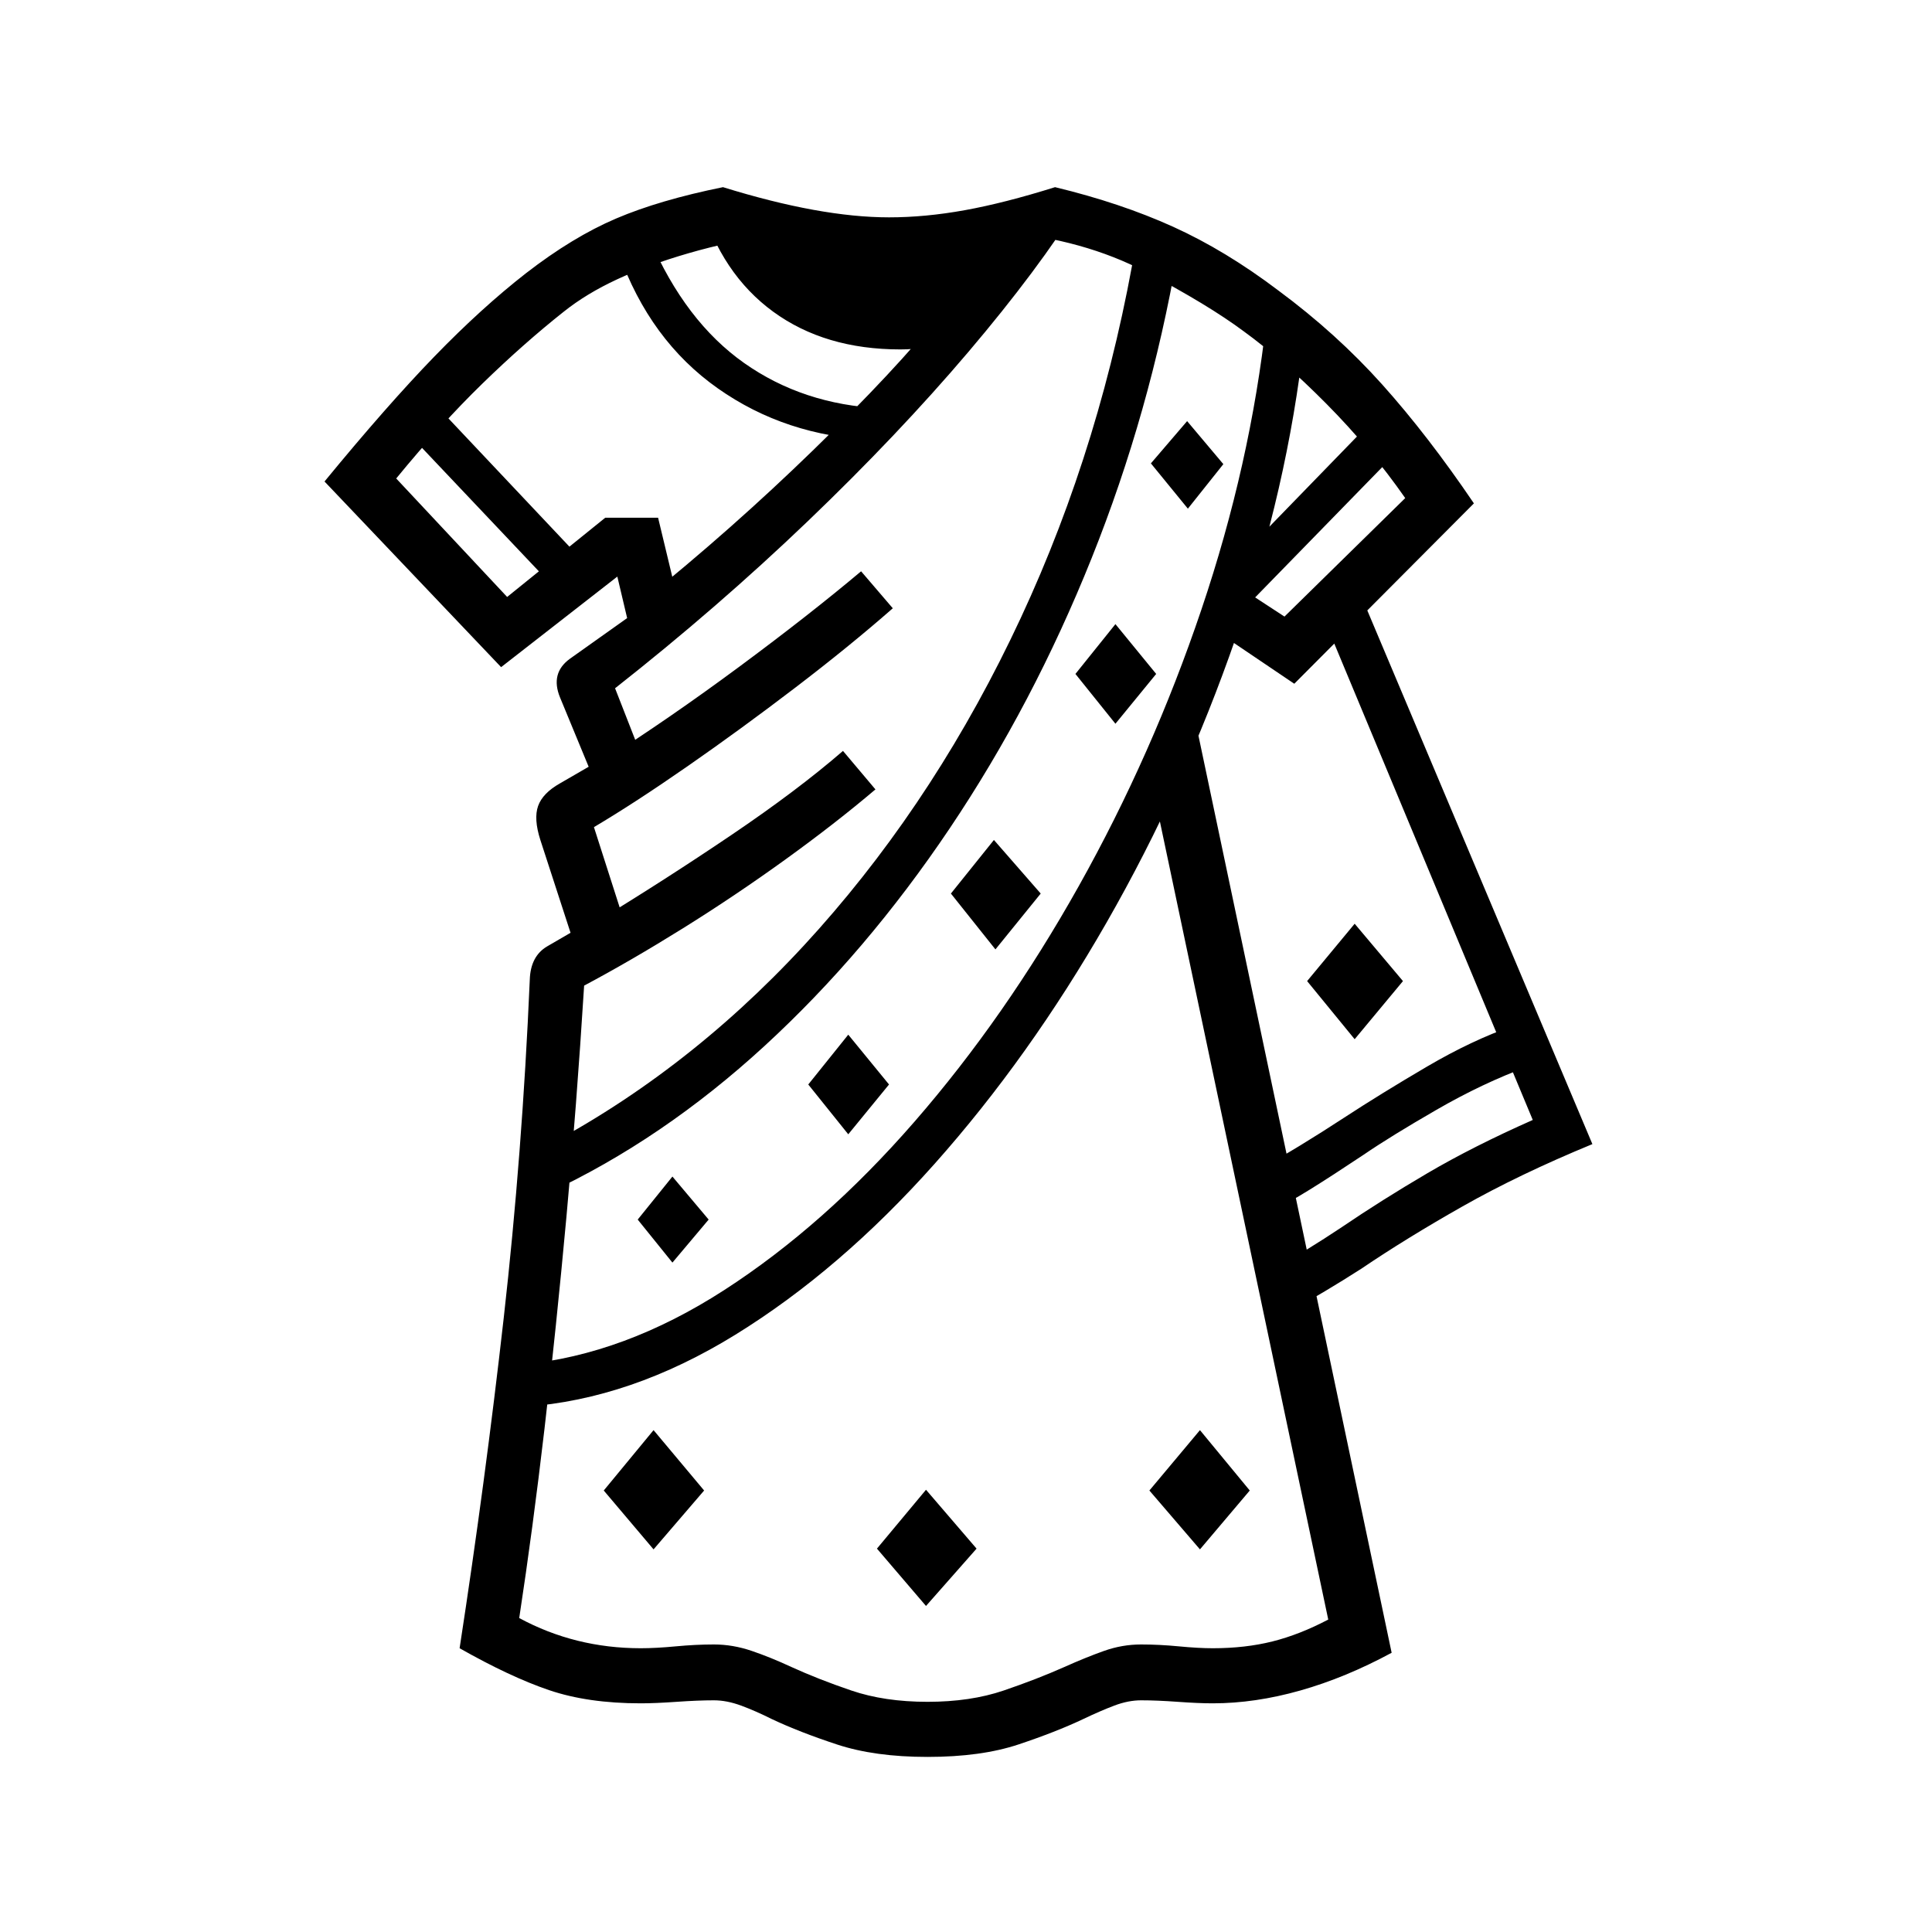 <?xml version="1.0" standalone="no"?>
<!DOCTYPE svg PUBLIC "-//W3C//DTD SVG 1.1//EN" "http://www.w3.org/Graphics/SVG/1.1/DTD/svg11.dtd" >
<svg xmlns="http://www.w3.org/2000/svg" xmlns:xlink="http://www.w3.org/1999/xlink" version="1.1" viewBox="30 -350 2560 2560">
   <path fill="currentColor"
d="M1259 1978q-70 0 -120 -16.5t-86 -33.5q-22 -11 -41 -18t-36 -7q-21 0 -49.5 2t-47.5 2q-70 0 -121.5 -17.5t-118.5 -55.5q34 -221 58.5 -438t34.5 -448q1 -31 23 -44l31 -18l-40 -123q-9 -28 -3 -45t29 -30l38 -22l-38 -92q-13 -32 13 -51l76 -54l-13 -55l-154 120
l-234 -246q83 -101 145.5 -165.5t121.5 -110.5q62 -48 119.5 -72.5t141.5 -41.5q129 40 220 40q48 0 100.5 -9.5t119.5 -30.5q87 21 156.5 52.5t139.5 84.5q77 57 137.5 124.5t121.5 157.5l-238 239l-114 -77l23 -63l78 51l160 -157q-46 -66 -104.5 -125t-109.5 -96
q-47 -35 -129.5 -78.5t-192.5 -53.5l106 -40q-56 90 -149 199.5t-212.5 224t-255.5 221.5l43 110l-62 -12q91 -58 183.5 -126.5t161.5 -126.5l42 49q-57 50 -129 105t-142.5 104t-124.5 81l50 156l-48 -30q92 -56 180 -115.5t148 -111.5l43 51q-53 45 -119.5 93t-135.5 91
t-131 76q-10 160 -23.5 307t-29 280t-33.5 251q74 40 161 40q20 0 46.5 -2.5t50.5 -2.5q25 0 50 8.5t53 21.5q35 16 79 31t101 15t101 -15t80 -31q29 -13 53 -21.5t49 -8.5q24 0 50 2.5t45 2.5q43 0 79 -9t74 -29l-235 -1114l50 -119l269 1277q-61 33 -121 50t-116 17
q-19 0 -46.5 -2t-48.5 -2q-17 0 -35.5 7t-41.5 18q-36 17 -85.5 33.5t-120.5 16.5zM896 1703l-66 -78l66 -80l67 80zM1257 1778l-65 -76l65 -78l67 78zM921 1323l-46 -57l46 -57l48 57zM1620 1703l-67 -78l67 -80l66 80zM1154 1153l-53 -66l53 -66l54 66zM762 426l-195 -206
l37 -37l200 212zM726 1514l-3 -56q134 -13 266.5 -98.5t252.5 -223.5t217.5 -312t162.5 -366.5t86 -383.5l50 26q-22 197 -90.5 395t-171 377t-228 320t-264 226.5t-278.5 95.5zM1349 908l-59 -74l57 -71l62 71zM756 1231l3 -65q197 -106 356 -285t267.5 -412t153.5 -501
l54 20q-36 208 -113.5 401.5t-188 358t-245.5 288.5t-287 195zM702 441l130 -105h70l31 129l-51 -19q118 -95 226 -200t170 -182l25 6q-10 20 -26.5 31.5t-53.5 11.5q-100 0 -168.5 -50t-96.5 -144l102 41q-64 10 -117.5 25.5t-94.5 34.5t-71 43q-53 42 -108 95.5
t-114 125.5zM1709 1258l-16 -56q30 -16 59.5 -34t58.5 -37q49 -32 109.5 -67.5t115.5 -54.5l19 54q-60 22 -121.5 57.5t-96.5 59.5q-42 28 -71 46t-57 32zM1825 1027l-63 -77l63 -76l64 76zM1188 233q-117 -5 -207 -68.5t-131 -178.5l41 -19q47 109 125 164t181 60z
M1508 609l-53 -66l53 -66l54 66zM1739 1387l-20 -57q21 -11 43 -24.5t46 -29.5q53 -36 113.5 -71.5t139.5 -70.5l-285 -684l54 -19l310 735q-97 40 -172 82.5t-134 82.5q-25 16 -48.5 30t-46.5 26zM1604 324l-49 -60l48 -56l48 57zM1683 452l-42 -31l203 -209l37 37z" />
</svg>
